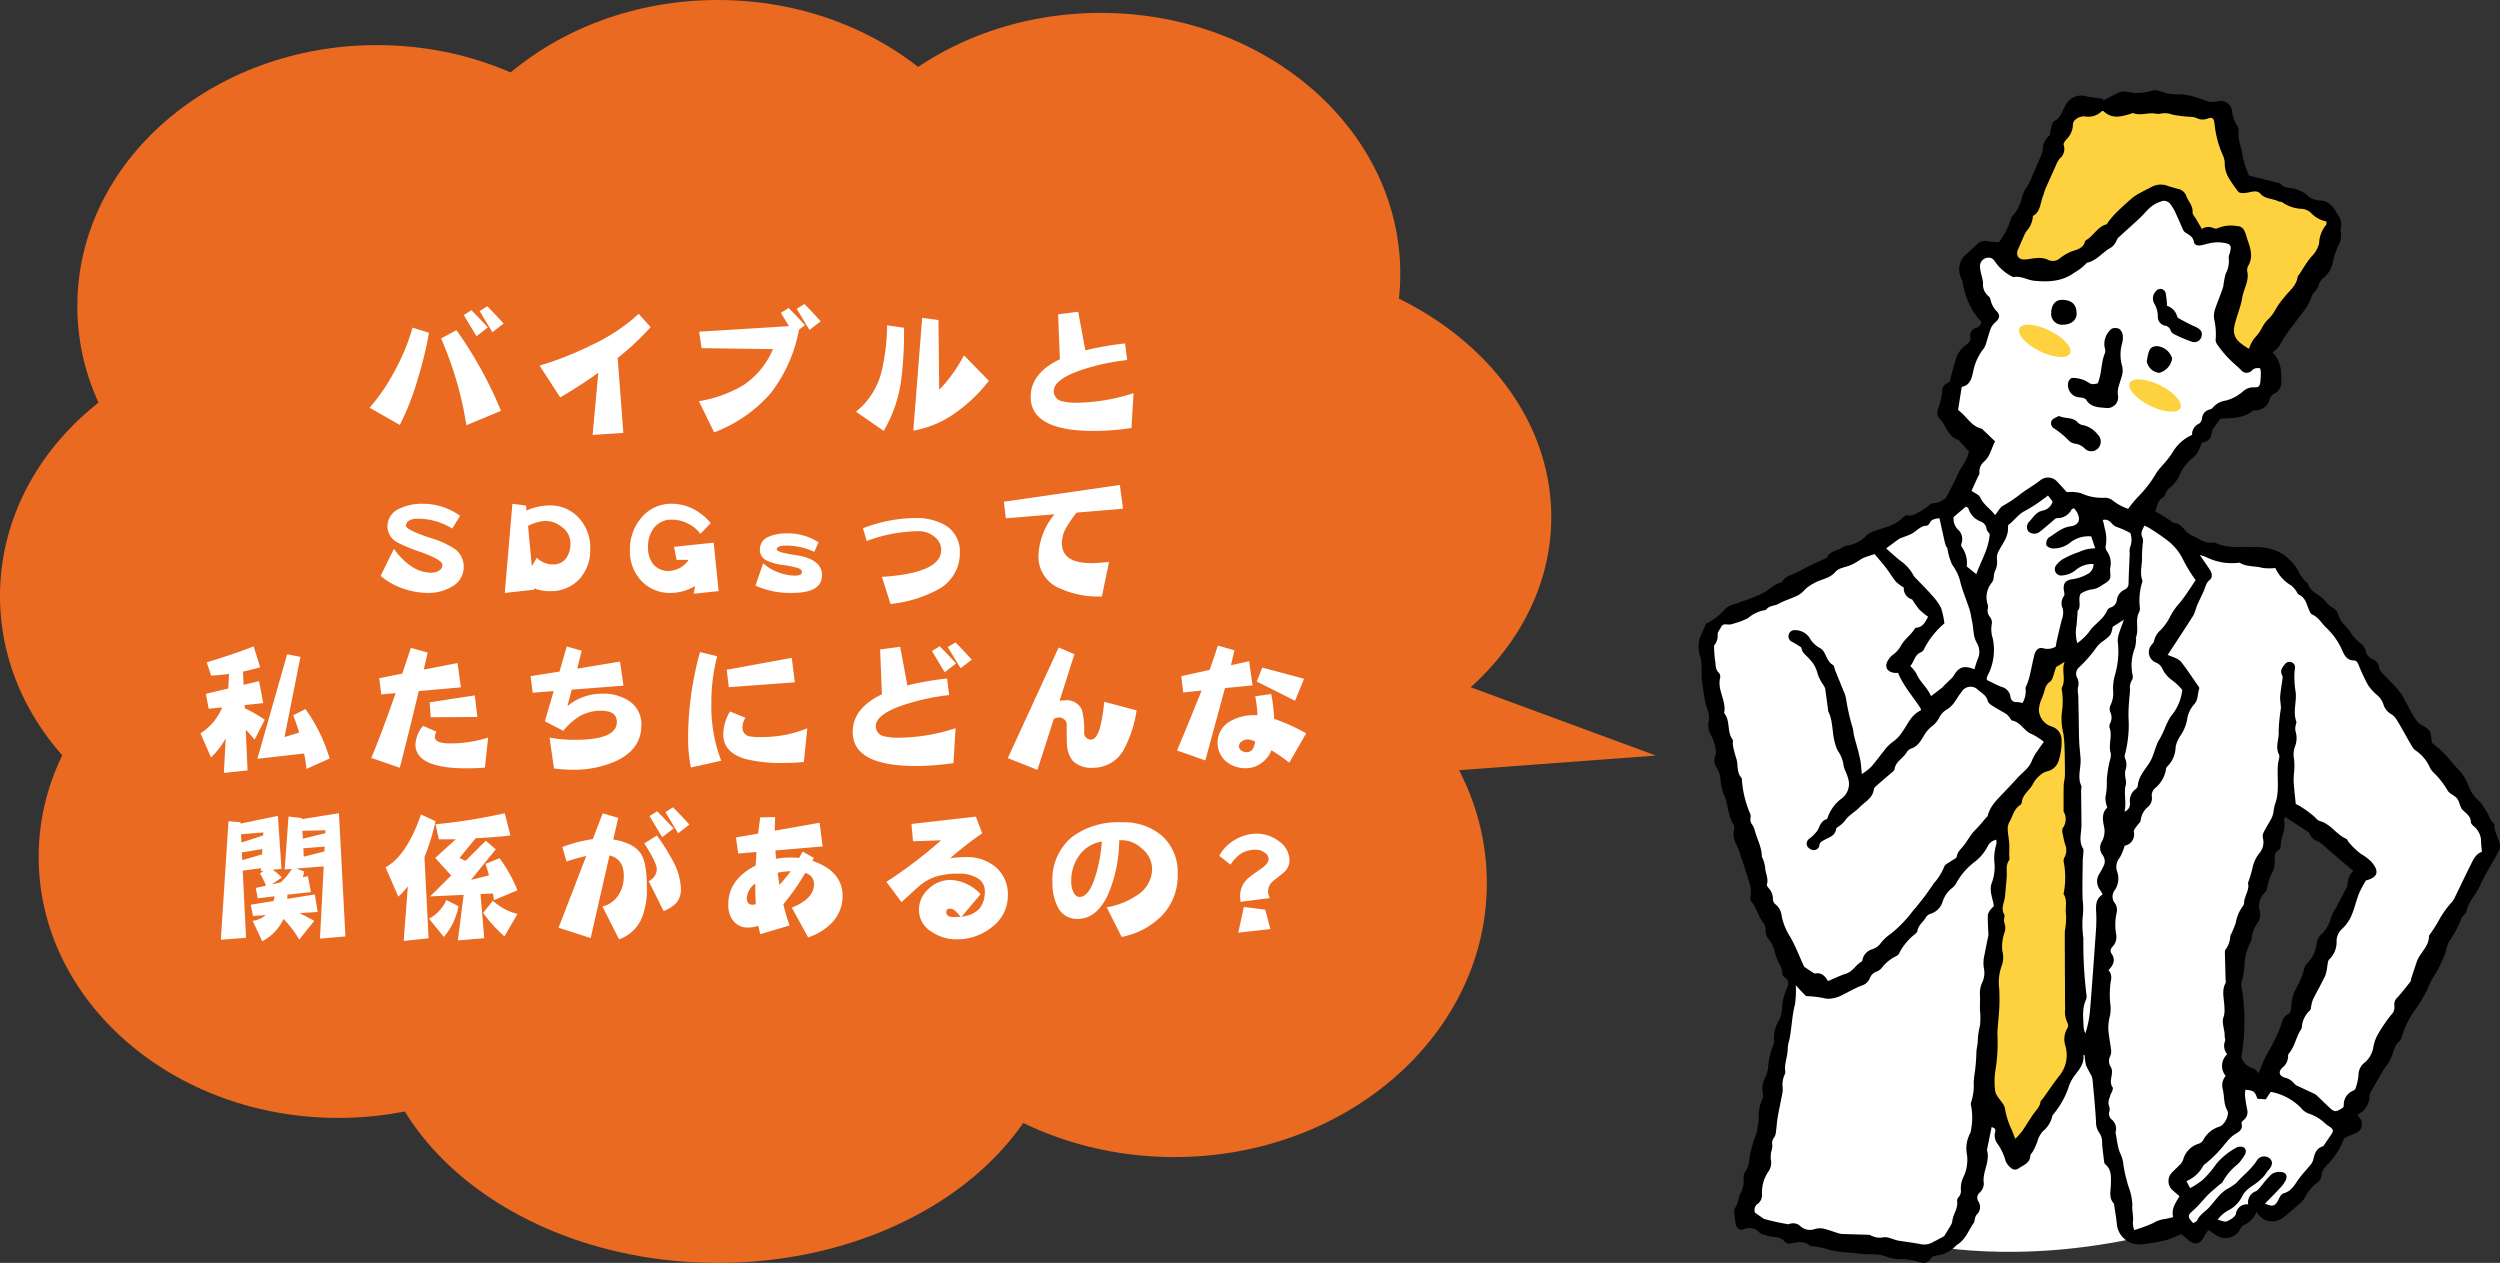<svg xmlns="http://www.w3.org/2000/svg" width="388" height="196" viewBox="0 0 388 196">
  <rect x="0" y="0" width="388" height="196" fill="#333333" stroke="none"/>
  <g id="top_ourwish_img_01" transform="translate(-62 -3620.918)">
    <g id="b" transform="translate(325.603 3634.918)">
      <g id="c">
        <g id="グループ_89" data-name="グループ 89">
          <g id="グループ_88" data-name="グループ 88">
            <path id="パス_381" data-name="パス 381" d="M41.091,205.376s14.473,3.426,34.689-1.242L73.829,158.09,38.64,167.044Z" transform="translate(-6.448 -26.301)" fill="#fff"/>
            <path id="パス_382" data-name="パス 382" d="M124.414,117.083c-.192-1.084-.95-2.018-.859-3.185-.734-.542-.842-1.484-1.367-2.159a8.059,8.059,0,0,0-.934-1.351,5.5,5.5,0,0,1-1.692-2.376,7.117,7.117,0,0,0-1.451-2.418,24.12,24.12,0,0,1-1.776-2.026,19.631,19.631,0,0,0-2.493-2.293c-.175-1.942-.2-1.967-1.859-2.918a2.015,2.015,0,0,1-.55-.575,8.9,8.9,0,0,1-.659-.992c-.367-.659-.692-1.334-1.067-1.992a9.857,9.857,0,0,0-1.059-1.7c-.859-.984-1.809-1.884-2.7-2.835a1.256,1.256,0,0,1-.283-.634A1.6,1.6,0,0,0,104.6,88.3a1.8,1.8,0,0,1-1.059-1.351,1.932,1.932,0,0,0-.684-1.059,6.252,6.252,0,0,1-1.759-1.926c-.3-.459-.742-.825-1.075-1.267a3.575,3.575,0,0,1-.642-1.075,1.885,1.885,0,0,0-1.05-1.359,2.619,2.619,0,0,1-.675-.584c-.275-.275-.517-.592-.817-.859-.784-.692-1.9-1.05-2.218-2.218-.042-.158-.3-.25-.434-.4a4.933,4.933,0,0,1-.775-1.009,7.569,7.569,0,0,0-3.618-3.677,9.9,9.9,0,0,0-3.843-.617c-1.926-.075-3.877.258-5.7-.642a.567.567,0,0,0-.35-.05c-1.259.233-2.168-.6-3.2-1.042a3.377,3.377,0,0,1-1.05-.767c-.534-.534-.959-1.2-1.842-1.209-.125,0-.25-.175-.375-.258-.425-.283-.842-.567-1.276-.834-.4-.25-.809-.475-1.251-.734.333-.817.358-1.692,1.234-2.159.208-.108.292-.459.434-.692s.233-.542.442-.667a5.443,5.443,0,0,0,1.826-2.451,6.807,6.807,0,0,1,1.942-2.368,3.231,3.231,0,0,0,.809-.992,11.562,11.562,0,0,0,.55-1.342,1.524,1.524,0,0,0,1.517-1.434,1.9,1.9,0,0,1,.217-.667c.333-.509.709-.992,1.15-1.592-.075.017,0-.017.075-.017,1.726-.092,3.485-.017,4.944-1.226.1-.083.308-.058.467-.058a2.281,2.281,0,0,0,2.143-1.642,1.509,1.509,0,0,1,.759-.984,1.829,1.829,0,0,0,1.059-1.742c.058-1.684-.058-3.326-1.342-4.594.409-.425.934-.75,1.142-1.226a20.387,20.387,0,0,1,2.109-3.11c1-1.467,2.309-2.718,2.835-4.494.075-.25.325-.442.492-.675a2.421,2.421,0,0,0,.5-.8,2.625,2.625,0,0,1,1-1.442,4.279,4.279,0,0,0,1.292-2.376,10.2,10.2,0,0,1,.992-2.784,4.141,4.141,0,0,0,.258-1.6c.017-.233-.158-.509-.083-.692a2.321,2.321,0,0,0-.4-2.151c-.625-1.109-1.234-2.2-2.8-2.259a3.179,3.179,0,0,1-2.109-.942,4.776,4.776,0,0,0-2.276-.95c-.584-.117-1.15-.092-1.609-.584a1.609,1.609,0,0,0-.759-.325c-1.451-.375-2.91-.734-4.252-1.067a14.742,14.742,0,0,1-.992-3.068c-.125-1.309-.809-2.526-.609-3.877a1.184,1.184,0,0,0-.217-.792,4.82,4.82,0,0,1-.8-2.218A1.8,1.8,0,0,0,80.487,1.76a3.212,3.212,0,0,1-1.292,0c-.692-.167-1.351-.5-2.043-.675A8.943,8.943,0,0,0,74.7.635,7.345,7.345,0,0,1,71.667.16,1.984,1.984,0,0,0,70.408.076a7,7,0,0,1-3.885.167,2.328,2.328,0,0,0-1.376.183c-.792.342-1.534.8-2.293,1.2l-.033-.258c-.534-.083-1.059-.175-1.592-.258a6.443,6.443,0,0,1-.817-.092,2.732,2.732,0,0,0-3.485,1.476c-.5.817-.709,1.842-1.717,2.334-.283.142-.35.75-.484,1.159-.117.375-.067.925-.308,1.125a2.829,2.829,0,0,0-.959,2.218,3.331,3.331,0,0,1-.342,1.017q-.863,2.013-1.742,4.027a6.489,6.489,0,0,1-.35.617,5.309,5.309,0,0,0-.759,1.459A6.1,6.1,0,0,1,48.8,19.484a1.775,1.775,0,0,0-.367.742,10.989,10.989,0,0,1-1.809,3.4c-.592-.058-1.184-.1-1.767-.183a1.669,1.669,0,0,0-1.542.434c-.509.5-1.042.967-1.567,1.451a3.12,3.12,0,0,0-.959,3.843,3.878,3.878,0,0,1,.275.792,11.21,11.21,0,0,0,2.86,5.994,1.066,1.066,0,0,1-.842.95,1.184,1.184,0,0,0-.867,1.4c.125.659-.233.892-.659,1.242a4.431,4.431,0,0,0-1.376,1.609,41.671,41.671,0,0,0-1.159,4.11c-.383.192-1.15.525-1.159,1.334A10.467,10.467,0,0,1,37.2,49.48a1.449,1.449,0,0,0,.225,1.476c1.042,1.059,1.292,2.826,2.951,3.335.067.017.1.117.15.175.475.517.95,1.034,1.492,1.617a7.474,7.474,0,0,1-1.142,2.434,7.426,7.426,0,0,0-.9,1.8c-.459.909-.942,1.8-1.551,2.976a3.555,3.555,0,0,1-2.068.834c-.283-.008-.575.367-.867.567a7.671,7.671,0,0,1-1.05.7c-.625.292-1.192.775-1.992.592-.208-.05-.542.175-.725.367-1.125,1.184-2.693,1.467-4.127,1.984a3.984,3.984,0,0,0-1.551.825A5.165,5.165,0,0,1,23.03,70.7a1.459,1.459,0,0,0-.659.258c-.775.575-1.976.525-2.4,1.617-.017.05-.142.058-.217.092-1.376.659-2.8,1.226-4.1,2.009-.9.542-2.118.617-2.684,1.692-1.217.25-2.017,1.234-3.06,1.759-1.267.642-2.659,1.025-3.993,1.542a4.812,4.812,0,0,0-1.626.709A9.056,9.056,0,0,1,1.213,82.8c-.333.75-.684,1.5-.992,2.268a5.3,5.3,0,0,0,.167,3.16c.25,1.2.017,2.376.192,3.543.158,1.042.267,2.1.484,3.135.208.992.767,1.892.567,3a2.862,2.862,0,0,0,.225,1.976,7.235,7.235,0,0,1,.8,2.2,2.031,2.031,0,0,1-.033,1.259,1.918,1.918,0,0,0,.233,1.809,4.728,4.728,0,0,1,.55,1.417,10.328,10.328,0,0,0,.467,2.551c.825,1.576.634,3.46,1.642,4.952a1.322,1.322,0,0,1,.017.809,3.092,3.092,0,0,0,.317,2.084,14.437,14.437,0,0,1,.817,2.118c.492,1.476.975,2.951,1.409,4.443a4.984,4.984,0,0,1,.067,1.276c.008.35-.15.834.025,1.034.834.967,1.092,2.243,1.809,3.26a1.855,1.855,0,0,1,.467,1.4,1.923,1.923,0,0,0,.417,1.192,5.321,5.321,0,0,1,1.067,2.243c.192,1.142,1.117,2.026,1.125,3.243,0,.192.233.425.417.559.6.434.567.9.333,1.567a8.042,8.042,0,0,0-.8,3.076,4.4,4.4,0,0,1-.567,2.159,4.972,4.972,0,0,0-.667,3.026.817.817,0,0,1-.067.45,12.027,12.027,0,0,0-.884,3.81,7.48,7.48,0,0,1-.383,1.342,3.662,3.662,0,0,0-.425,2.534,1.436,1.436,0,0,1-.125,1.034,5.775,5.775,0,0,0-.492,2.793,17.293,17.293,0,0,1-.358,2.343c-.075.375-.3.725-.4,1.092a18.684,18.684,0,0,0-.684,2.751,4.049,4.049,0,0,1-.767,2.3,1.547,1.547,0,0,0-.15.809,4.263,4.263,0,0,1-.6,2.618c-.108.133-.067.383-.125.575-.117.358-.242.717-.383,1.067-.117.292-.375.584-.358.859a11.894,11.894,0,0,0,.3,2.243.872.872,0,0,0,1.251.575,2.093,2.093,0,0,1,2.443.617c.233.25.709.25,1.067.392.925.358,2.084.008,2.818.984a1.059,1.059,0,0,0,.875.258c1.067-.208,2.118-.509,3.035.383a13.917,13.917,0,0,1,3.243.659,21.6,21.6,0,0,0,3.376.409,26.793,26.793,0,0,0,2.7.217,6.71,6.71,0,0,1,2.693.417,5.208,5.208,0,0,0,2.218.333,8.236,8.236,0,0,1,2.559.425c.917.258,1.309.258,1.9-.467a1.242,1.242,0,0,1,.867-.509,4.79,4.79,0,0,0,3.043-1.5,1.937,1.937,0,0,1,.383-.292c1.2-.825,1.651-2.209,2.443-3.335.108-.15.083-.383.142-.575a1.658,1.658,0,0,1,.267-.642,1.59,1.59,0,0,0,.258-2.084,1.047,1.047,0,0,1,.258-1.376,2,2,0,0,0,.609-1.351c-.292-1.809,1.042-3.435.475-5.244-.008-.033.025-.075.033-.117.225-1.117.459-2.243.7-3.426.325.092.7.242.542.759a2.138,2.138,0,0,0,.367,1.826A8.25,8.25,0,0,1,47.69,166.2a2.586,2.586,0,0,0,.784,1.025.917.917,0,0,0,1.217.133c.742-.534,1.809-.809,1.842-2.018,0-.2.267-.383.367-.592a9.213,9.213,0,0,0,.692-1.484,4.138,4.138,0,0,1,.867-1.676,4.107,4.107,0,0,0,1.459-2.276c.033-.242.3-.459.45-.692a13.51,13.51,0,0,0,2.017-3.618,6.15,6.15,0,0,1,.909-1.917c.734-1.009,1.626-1.9,1.476-3.293l.183-.067a8.322,8.322,0,0,0,.217,1.6A16.043,16.043,0,0,0,61,152.923a2.452,2.452,0,0,1,.2.809c.192,2.143.417,4.277.525,6.419a2.791,2.791,0,0,0,.509,1.676,2.442,2.442,0,0,1,.434,1.559c.058.975.2,1.951.317,2.926a.669.669,0,0,0,.208.425c1,.842.85,2.059.834,3.11-.008,1.034-.367,2.051.459,2.935.05.05.042.15.05.233.142.984.325,1.967.417,2.96a3.483,3.483,0,0,0,3.868,3.143c.392-.058.8-.067,1.192-.142a26.014,26.014,0,0,0,2.668-.525,21.439,21.439,0,0,0,2.243-.909,10.885,10.885,0,0,1,.942.742c1.117,1.075,2.043.909,2.684-.467a6.816,6.816,0,0,1,.634-.909c.617.408,1.092.767,1.617,1.042a2.648,2.648,0,0,0,3.068-.792c.242-.358.45-.909.792-1.017a3.626,3.626,0,0,0,1.967-2.059c.15.208.233.325.325.442a2.721,2.721,0,0,0,3.81.467c.809-.642,1.6-1.317,2.368-2.009a4.3,4.3,0,0,0,1.092-1.251,6.3,6.3,0,0,1,1.826-2.168,1.721,1.721,0,0,0,.675-1.05c-.008-.934.642-1.4,1.134-2a10.639,10.639,0,0,0,2.343-3.827c.275-.133.559-.275.85-.409s.584-.25.875-.383a1.451,1.451,0,0,0,.742-2.326c-.1-.167-.225-.308-.4-.55a3.215,3.215,0,0,0,1.909-2.976,1.466,1.466,0,0,1,.233-.642c.625-1.109,1.259-2.218,1.9-3.31.2-.342.475-.634.684-.967a7.648,7.648,0,0,0,.567-1.025c.375-.85.425-1.867,1.276-2.493a1.349,1.349,0,0,0,.325-.634,14.4,14.4,0,0,1,2.343-4.6,20.035,20.035,0,0,0,2.118-3.918c.434-.8.959-1.551,1.367-2.359a22.173,22.173,0,0,0,.984-2.284,8.05,8.05,0,0,1,.542-1.676,15.044,15.044,0,0,0,1.909-3.576c.15-.425.725-.734.809-1.15.292-1.492,1.426-2.509,2.026-3.835.867-1.909,2.017-3.693,3.018-5.544a1.472,1.472,0,0,0,.125-.925Zm-23.651,6.311a.554.554,0,0,1-.075.225c-.559,1.075-1.125,2.159-1.692,3.235a5.859,5.859,0,0,0-.8,1.576,5.462,5.462,0,0,1-1.642,2.743,2.364,2.364,0,0,0-.592,1.251,5.051,5.051,0,0,1-1.509,3.143,1.382,1.382,0,0,0-.392.725,13.5,13.5,0,0,1-1.542,3.576,7.754,7.754,0,0,0-.509,2.543c-.05.475-.1.825-.575,1.059-.817.409-.834,1.317-1.142,2.034a25.058,25.058,0,0,1-1.934,3.91,19.166,19.166,0,0,0-1.367,3.135c-.333-.283-.575-.65-.884-.717a2.657,2.657,0,0,1-1.834-1.759,32.251,32.251,0,0,0-.033-11.321,16.3,16.3,0,0,0,.517-2.718,8.4,8.4,0,0,1,.875-3.668,1.9,1.9,0,0,0,.267-.792,4.269,4.269,0,0,1,.892-2.309,2.433,2.433,0,0,0,.35-1.826,2.774,2.774,0,0,1,.717-2.826,1.287,1.287,0,0,0,.425-.834,8.887,8.887,0,0,1,.95-2.684,4.358,4.358,0,0,0,.242-1.726c-.05-.575-.025-1.009.492-1.351.183-.125.417-.375.409-.559-.058-1.351.817-2.576.559-3.952a2.393,2.393,0,0,1,.108-.725c1.226.792,2.393,1.542,3.76,2.434a2.055,2.055,0,0,0,1.351,1.367,5.231,5.231,0,0,1,1.217.95c1.409,1.192,2.809,2.4,4.285,3.652a2.859,2.859,0,0,0-.892,2.226Z" transform="translate(-0.025 -0.008)"/>
            <path id="パス_383" data-name="パス 383" d="M76.378,150.93c.767-.792,1.092-1.584.45-2.526-.308-.45-.1-.842.225-1.175a2.137,2.137,0,0,0,.5-1.767,8.357,8.357,0,0,1,.075-3.46,1.862,1.862,0,0,0-.292-1.442,1.614,1.614,0,0,1-.025-1.992,3.22,3.22,0,0,0,.358-2.968,2.2,2.2,0,0,1,.425-2.093,8.392,8.392,0,0,0,.767-1.859,1.776,1.776,0,0,0,1.417-2.184c-.033-.275.292-.609.484-.892.192-.3.584-.575.584-.867a3.171,3.171,0,0,1,1.184-2.126,1.771,1.771,0,0,0,.55-1.517,1.5,1.5,0,0,1,.534-1.376,4.717,4.717,0,0,0,1.667-2.96.65.65,0,0,1,.225-.4,4.339,4.339,0,0,0,1.259-2.985,4.651,4.651,0,0,1,.659-1.634,6.471,6.471,0,0,0,1.175-2.951,4.552,4.552,0,0,1,1.134-2.143c.567-.717.417-1.592.709-2.359.05-.125-.142-.35-.25-.509-.859-1.242-1.692-2.5-2.618-3.693a3.454,3.454,0,0,0-1.217-.684,8.538,8.538,0,0,0-.825-.317c1.409-2.159,2.743-4.168,4.027-6.2a9.817,9.817,0,0,0,.475-1.342c.358-.834.775-1.651,1.142-2.484.242-.559.3-1.159.875-1.609.525-.408.358-1.1,0-1.642-.459-.7-.942-1.384-1.534-2.251.409.133.684.208.934.308a8.935,8.935,0,0,0,4.952.925c.117-.017.267-.058.35,0,1.059.65,2.309.45,3.443.767a7.952,7.952,0,0,0,2.051.033,6.017,6.017,0,0,0,2.443,2.693,4.933,4.933,0,0,1,.725.775c.175.217.275.567.492.667.992.459,1.175,1.417,1.534,2.284.117.292.267.684.5.784.984.409,1.451,1.334,2.151,2.009a10.809,10.809,0,0,1,2.534,3.56c.333.784.742,1.542,1.767,1.567.5.017.634.375.8.759a28.946,28.946,0,0,0,1.4,3A7.489,7.489,0,0,0,118,108.246a3.142,3.142,0,0,1,1.009,1.442,2.593,2.593,0,0,0,1.234,1.551,2.6,2.6,0,0,1,.817.834c.559.9,1.067,1.834,1.592,2.759.242.417.467.834.717,1.242a2.368,2.368,0,0,0,.575.75,6.082,6.082,0,0,1,2.318,2.776,3.3,3.3,0,0,0,.675.825,13.381,13.381,0,0,1,2.034,2.634c.292.542,1.1.775,1.492,1.284s.425,1.351.867,1.776c.584.559,1.242.959,1.267,1.892,0,.225.283.475.484.65a3.1,3.1,0,0,1,1.1,2.418c0,.475.075.95.125,1.517-1.009.35-1.376,1.3-1.817,2.176-.8,1.592-1.559,3.21-2.343,4.81a3.582,3.582,0,0,1-.417.717,15.035,15.035,0,0,0-2.126,2.968,23.6,23.6,0,0,1-1.467,2.284c-.025.033-.058.067-.05.108.033,1.659-1.434,2.609-1.9,4.027-.275.825-.559,1.651-.825,2.484-.058.183-.042.425-.15.567-.642.825-1.284,1.651-1.984,2.434a1.455,1.455,0,0,0-.517,1.276,1.639,1.639,0,0,1-.509,1.476,24.755,24.755,0,0,0-2.076,3.068,6.381,6.381,0,0,0-.709,2.134A3.926,3.926,0,0,1,116,165.394a2.432,2.432,0,0,0-.85,1.884,8.642,8.642,0,0,1-.467,2.059.6.6,0,0,1-.333.317,2.342,2.342,0,0,0-1.484,2.259c-.017.117-.042.233-.067.35-1.259.809-1.351.8-2.384-.183-.542-.517-1.075-1.042-1.626-1.559a1.979,1.979,0,0,0-.475-.358c-.85-.409-1.709-.792-2.559-1.2a1.478,1.478,0,0,1-.584-.409,2.626,2.626,0,0,0-1.484-.917c-.859-.275-1.009-.892-.358-1.534a2.3,2.3,0,0,0,.9-1.859.487.487,0,0,1,.108-.333c.917-1.075,1.109-2.518,1.851-3.677a.844.844,0,0,0,.158-.325,3.933,3.933,0,0,1,1.267-2.7c.15-.117.142-.442.2-.667a5.4,5.4,0,0,1,.275-1.034c.617-1.226,1.3-2.426,1.892-3.66a6.081,6.081,0,0,0,.308-1.359c.092-.408.075-.984.333-1.2a3.731,3.731,0,0,0,1.125-2.926,2.628,2.628,0,0,1,.9-1.842,6.455,6.455,0,0,0,1.367-1.917c.5-1.15.775-2.4,1.234-3.576a17.469,17.469,0,0,1,1.059-1.984c1.851-.459,2.126-1.417.859-2.876a6.641,6.641,0,0,0-1.592-1.209,11.594,11.594,0,0,1-1.959-1.884c-.133-.142-.183-.417-.342-.484-1.551-.65-2.418-2.3-4.085-2.759-.417-.117-.609-.417-.892-.692a16.717,16.717,0,0,0-2.093-1.542,7.31,7.31,0,0,0-.784-.417c-.117-1.125-.233-2.184-.317-3.243-.033-.425,0-.859.008-1.284a10.2,10.2,0,0,0,.05-2.359,3.849,3.849,0,0,1,.142-2.068,3.529,3.529,0,0,0,.075-2.343,2.241,2.241,0,0,1,0-.817c.025-.233.192-.509.125-.692-.592-1.6.158-3.226-.142-4.827a10.721,10.721,0,0,1-.142-1.551,8.224,8.224,0,0,1,.042-1.634c.083-.492.067-.875-.4-1.134a.859.859,0,0,0-1.159.3c-.4.467-.75.95-.425,1.617a.793.793,0,0,1,.1.45c-.125.967-.308,1.934-.383,2.91-.042.625.15,1.276.108,1.9a25.721,25.721,0,0,0-.342,3.551c.083,1.167-.559,2.318.042,3.51.192.375-.092.984-.142,1.484-.208,2.1.308,4.252-.484,6.319a10.587,10.587,0,0,0-.242,1.284,3.273,3.273,0,0,1-.308.884c-.392.734-.842,1.426-1.209,2.168a1.384,1.384,0,0,0-.083.934,2.6,2.6,0,0,1-.634,2.351,5.559,5.559,0,0,0-1.034,2.376,20.008,20.008,0,0,1-.625,2.051c-.008.042-.05.083-.042.108.275,1.109-.55,1.992-.6,3.035a.96.96,0,0,1-.175.55,5.928,5.928,0,0,0-1.117,2.609,13.676,13.676,0,0,1-.717,1.742,1.1,1.1,0,0,0-.142.325,3.574,3.574,0,0,1-.725,2.068.767.767,0,0,0-.108.459c.033,1.384.075,2.768.108,4.152,0,.2.083.442,0,.592-.7,1.309-.15,2.659-.175,3.985a3.313,3.313,0,0,1-.092,1.159c-.425,1.05.158,2.034.125,3.06-.008.275.142.575.058.809a1.991,1.991,0,0,0,.342,2.042,2.432,2.432,0,0,0-.242,3.36,2.287,2.287,0,0,0-.434,2.134c.25,1.075.092,2.218.692,3.243.367.617-.409,2.218-1.175,2.484a4.221,4.221,0,0,0-2.593,2.151,1.278,1.278,0,0,1-.634.5,3.575,3.575,0,0,0-2.468,2.526,2.2,2.2,0,0,1-.609.859c-.375.409-.809.75-1.167,1.167a1.881,1.881,0,0,0,.225,2.743c.317.292.65.567.992.867-.584,1.025-1.3,1.934-.984,3.235a9.361,9.361,0,0,1-1.4.325,4.182,4.182,0,0,0-1.651.592,25.211,25.211,0,0,1-2.976,1.109,3.559,3.559,0,0,1-.225-1.217c.158-.909-.175-1.767-.075-2.7a9.142,9.142,0,0,0-.617-2.885,24.457,24.457,0,0,1-.759-3.226,5.253,5.253,0,0,0-.525-1.926A5.607,5.607,0,0,1,77.77,178c-.1-.45-.158-.917-.233-1.376a1.385,1.385,0,0,1-.075-.567,1.837,1.837,0,0,0-.642-1.934,1.142,1.142,0,0,1-.342-1.192,1.3,1.3,0,0,0-.017-.817c-.283-.634.025-1.176.175-1.734.058-.225.225-.425.292-.65.058-.183.158-.459.067-.575-.734-1.009.308-2.184-.3-3.176a1.681,1.681,0,0,1-.067-1.7,1.775,1.775,0,0,0,.125-.934c-.125-1.059-.35-2.109-.425-3.168a7.085,7.085,0,0,1,.217-2,5.456,5.456,0,0,0,.083-1.984,14.011,14.011,0,0,1,.083-3.543,1.835,1.835,0,0,0-.392-1.734Z" transform="translate(-12.715 -14.397)" fill="#fff"/>
            <path id="パス_384" data-name="パス 384" d="M27.84,86.36c.575.692,1.2,1.4,1.776,2.143.534.692.967,1.459,1.526,2.134a6.4,6.4,0,0,0,1.234.925A1.768,1.768,0,0,0,33.6,93.388c.033.017.083.025.108.058a14.407,14.407,0,0,0,1.075,1.534,11.75,11.75,0,0,0,1.359,1.109c-.45.867-.825,1.626-1.817,1.7a.272.272,0,0,0-.208.108c-.592.967-1.567,1.634-2.126,2.576a4.273,4.273,0,0,1-1.184,1.426,3.1,3.1,0,0,0-.884.95c-.6.992-.167,1.8,1,1.951a4.158,4.158,0,0,0,.559,0c.875,2.134,2.409,3.76,3.568,5.627-.025.075-.025.192-.067.217-1.467.659-1.976,2.134-2.835,3.3a5.509,5.509,0,0,1-1.551,1.617,6.045,6.045,0,0,0-1.317,1.367c-.675.817-1.292,1.692-1.992,2.484a10.428,10.428,0,0,1-1.426,1.1c-.083-.792-.108-1.367-.2-1.934s-.242-1.15-.383-1.717c-.183-.725-.409-1.442-.592-2.168-.125-.5-.142-1.025-.292-1.517a30.667,30.667,0,0,1-.984-4.393,5.317,5.317,0,0,0-.375-1.134c-.442-1.1-.892-2.193-1.334-3.293-.1-.258-.108-.65-.292-.759-.792-.45-1-1.276-1.392-1.984a1.69,1.69,0,0,0-.659-.667,4.036,4.036,0,0,1-1.634-1.626,2.7,2.7,0,0,0-2.226-1.15.927.927,0,0,0-.992.717.91.91,0,0,0,.525,1.092c.317.167.625.358.925.55.2.125.517.267.542.434.117.8.792,1.15,1.234,1.692a4.771,4.771,0,0,1,1.259,2.259,6.325,6.325,0,0,0,.85,1.692,2.242,2.242,0,0,1,.325.625c.158,1.017.283,2.051.425,3.076a1.768,1.768,0,0,0,.067.475c.8,1.634.542,3.493,1.109,5.169a4.336,4.336,0,0,0,.4.992,4.985,4.985,0,0,1,.875,2.326,4.209,4.209,0,0,0,.325.884,8.87,8.87,0,0,1,.392,1.117,2.823,2.823,0,0,1-1.117,3.093,6.306,6.306,0,0,0-2.068,2.826c-.033.108-.075.292-.142.308-.909.25-1.067,1.05-1.442,1.751a6.164,6.164,0,0,1-1.317,1.317.916.916,0,0,0-.25,1.192,1.374,1.374,0,0,0,.842.542.884.884,0,0,0,1.017-.8c.075-.417.35-.534.675-.725.759-.442,1.784-.634,1.917-1.776.017-.142.267-.258.417-.383a4.468,4.468,0,0,0,.884-.784c.6-.942,1.617-1.409,2.343-2.176.809-.85,2.051-1.4,2.2-2.784.025-.2.242-.4.409-.55.767-.684,1.559-1.342,2.334-2.017.175-.158.442-.333.467-.525.158-1.2,1.284-1.676,1.842-2.568a1.483,1.483,0,0,1,.692-.65c1.2-.375,1.651-1.4,2.234-2.351a4.892,4.892,0,0,1,.95-1.042,3.956,3.956,0,0,0,1.276-1.526,3.056,3.056,0,0,1,1.251-1.226c1.025-.659,1.434-1.784,2.168-2.659a1.609,1.609,0,0,1,2.534-.333c.559.509,1.334.85,1.526,1.742.058.292.442.559.734.75.7.45,1.434.834,2.143,1.267a2.107,2.107,0,0,1,.409.408c.183.208.333.575.542.617,1.326.258,1.817,1.659,3.026,2.1a9.734,9.734,0,0,1,1.851,1.192c-.3.425-.642.884-.95,1.359a7.343,7.343,0,0,0-.884,1.517c-.409,1.192-1.434,1.817-2.209,2.676-.659.734-1.342,1.442-2.017,2.159-1.042,1.117-2.251,2.159-2.643,3.76-.033.133-.2.233-.3.35-.325.383-.642.784-.975,1.159-.367.417-.784.784-1.125,1.217-.459.6-.834,1.259-1.292,1.851-.434.567-1.009,1-1.125,1.8-.033.242-.525.409-.8.617-.4.3-1.05.55-1.142.934a9.006,9.006,0,0,1-1.642,2.6,38.466,38.466,0,0,1-3.168,4.177,19.465,19.465,0,0,1-3.435,3.585,6.8,6.8,0,0,0-1.759,1.692,2.686,2.686,0,0,1-1.192.75,2.162,2.162,0,0,0-1.484,1.584c-.025.117-.05.283-.133.325-.917.484-1.359,1.551-2.434,1.876-.942.292-1.826.75-2.793,1.15-.459-.817-1.017-1.351-1.959-1.184-.125.025-.292-.083-.417-.167-.459-.292-.9-.6-1.326-.884-.7-1.526-1.3-3.135-2.143-4.6a9.553,9.553,0,0,1-1.342-3.276,2.568,2.568,0,0,0-1.009-1.842,1.156,1.156,0,0,1-.35-.809,2.452,2.452,0,0,0-.625-1.634c-.15-.167-.358-.45-.308-.609.283-.909-.225-1.726-.267-2.584a5.666,5.666,0,0,0-.308-1.259c-.058-.192-.208-.367-.208-.55-.025-1.417-.75-2.643-1.092-3.977a3.214,3.214,0,0,0-.375-.867,1.3,1.3,0,0,1-.283-1.109,1.209,1.209,0,0,0-.092-.7,15.957,15.957,0,0,1-1.251-5.185.516.516,0,0,0-.092-.342c-.775-.85-.45-1.984-.775-2.951-.167-.517-.3-1.05-.434-1.576a4.783,4.783,0,0,1-.108-.692c-.025-.233.075-.55-.042-.7-.9-1.2-.325-2.86-1.259-4.035A.149.149,0,0,1,4.5,111c.367-1.892-1.134-3.568-.617-5.486a.942.942,0,0,0-.242-.767c-.575-.534-.425-1.267-.559-1.9a16.233,16.233,0,0,1-.15-2.293,2.3,2.3,0,0,0,.55-1.726c-.017-.375.358-.759.542-1.15.258-.525.692-.409,1.142-.375a2.117,2.117,0,0,0,.809-.158,10.789,10.789,0,0,0,2.209-.834,5.505,5.505,0,0,1,2.793-1.276c.467-.709,1.342-.6,1.992-.967.925-.517,1.976-.809,2.935-1.276a3.465,3.465,0,0,0,1.084-.884,5.158,5.158,0,0,1,1.392-.984c1.084-.692,2.468-.7,3.4-1.817.509-.617,1.634-.709,2.459-1.075a11.52,11.52,0,0,0,1.209-.684,4.857,4.857,0,0,1,.692-.409c.517-.2,1.059-.358,1.717-.584Z" transform="translate(-0.508 -14.371)" fill="#fff"/>
            <path id="パス_385" data-name="パス 385" d="M10.528,197.364a1.132,1.132,0,0,1,.459-1.342,1.664,1.664,0,0,0,.634-1.476,5.717,5.717,0,0,1,1.059-3.6,2.392,2.392,0,0,0,.3-1.842,4.353,4.353,0,0,1,.075-1.134,3.639,3.639,0,0,0,.175-1.042,1.332,1.332,0,0,1,.3-1.2,2.064,2.064,0,0,0,.258-.892c.108-.742.142-1.492.267-2.226.225-1.292.509-2.576.759-3.868a5,5,0,0,0,.017-.709,3.818,3.818,0,0,1,.325-2.084.573.573,0,0,0,.092-.342c-.233-1.284.4-2.476.367-3.743a6.493,6.493,0,0,1,.258-1.284c.367-1.817.392-3.693.867-5.5a14.728,14.728,0,0,0,.125-2.96c.467.517.742.834,1.034,1.125.225.217.5.592.717.575a15.136,15.136,0,0,1,2.951.383,3.693,3.693,0,0,0,1.05-.05,4.336,4.336,0,0,0,1.117-.342c1.109-.525,2.168-1.159,3.293-1.617a1.956,1.956,0,0,0,1.309-1.109,1.719,1.719,0,0,1,1.042-1.067,2.129,2.129,0,0,0,.784-.525,6.235,6.235,0,0,1,2.343-1.917.863.863,0,0,0,.409-.417,8.713,8.713,0,0,1,2.376-2.9c.175-.158.417-.342.45-.542.125-.95.967-1.442,1.376-2.209a1.4,1.4,0,0,1,.75-.509,2.745,2.745,0,0,0,1.734-1.676,4.469,4.469,0,0,1,1.676-2.409,2.148,2.148,0,0,0,.5-.659,10.7,10.7,0,0,1,2.935-3.343,7.008,7.008,0,0,0,1.884-2.251,1.906,1.906,0,0,1,1.392-1.117,2.162,2.162,0,0,1-.017.775,7.445,7.445,0,0,0-.25,3.06,7.081,7.081,0,0,1-.375,2.693c-.517,1.242,0,2.318.208,3.451.017.075.025.158.058.317a4.753,4.753,0,0,0-.517.55,1.826,1.826,0,0,0-.425.825c-.025.9.042,1.809.075,2.709a2.118,2.118,0,0,1,.008.459c-.183.975-.409,1.942-.575,2.918a5.231,5.231,0,0,0-.067,2.468,3.538,3.538,0,0,1-.367,2.059,4.036,4.036,0,0,0-.3,1.734c.042.792,0,1.592,0,2.393a11.108,11.108,0,0,1,.008,2.468,9.923,9.923,0,0,0-.342,2.326c0,.642-.233,1.276-.217,1.976a28.433,28.433,0,0,1-.333,3.543c-.033.317-.05.634-.083.95a8.163,8.163,0,0,1-.358,2.935,1.011,1.011,0,0,0-.042.7,9.651,9.651,0,0,1-.008,3.66,1.66,1.66,0,0,1-.183.675,4.965,4.965,0,0,0-.45,3.243A6.067,6.067,0,0,1,42.825,192a4.209,4.209,0,0,0-.342,1.834,1.485,1.485,0,0,1-.283,1.1.922.922,0,0,0-.3.634c.2,1.184-.65,2.109-.75,3.21a1.331,1.331,0,0,1-.2.55c-.333.567-.684,1.125-1.059,1.742-.5.267-1.075.592-1.676.892a2.742,2.742,0,0,1-1.826.375c-1.209-.25-2.434-.375-3.651-.584-.383-.067-.759-.242-1.142-.342a2.586,2.586,0,0,0-1.034-.183,2.89,2.89,0,0,1-1.976-.242,1.119,1.119,0,0,0-.459-.133c-1.292-.042-2.584-.075-3.877-.117a2.494,2.494,0,0,1-.7-.1c-.834-.25-1.642-.575-2.493-.759a2.867,2.867,0,0,0-1.292.108,2.192,2.192,0,0,1-2.126-.417,1.649,1.649,0,0,0-1.884-.342,34.393,34.393,0,0,1-3.843-.842l-1.417-.984Z" transform="translate(-1.762 -23.216)" fill="#fff"/>
            <path id="パス_386" data-name="パス 386" d="M84.7,56.912a6.656,6.656,0,0,0-3.093,2.793,11.42,11.42,0,0,1-.984,1.309c-.475.584-1.017,1.125-1.451,1.742a17.82,17.82,0,0,1-2.718,3.61,16.756,16.756,0,0,0-1.7,2.034,7.918,7.918,0,0,1-2.376-1.276,1.955,1.955,0,0,0-1.3-.442,7.756,7.756,0,0,1-3.693-.725,6.568,6.568,0,0,0-2.159-.15c-.475-.509-1.017-1.134-1.592-1.726a1.9,1.9,0,0,0-2.568-.067c-.909.692-1.9,1.276-2.834,1.942a20.306,20.306,0,0,1-2.843,1.934c-.517.25-.825.925-1.292,1.484-.75-1.017-1.809-1.6-2.309-2.751-.175-.409-.792-.617-1.342-1.017.317-.7.634-1.409.959-2.118.1-.217.308-.459.267-.642a2.047,2.047,0,0,1,.842-1.876c.9-.925,1.05-2.109,1.584-3.035-.617-.592-1.15-1.109-1.692-1.617-.142-.133-.283-.342-.459-.383-1.351-.325-2.043-1.467-2.951-2.334-.2-.192-.417-.358-.642-.55.183-1.159.367-2.293.567-3.576,1.409-.258,1.6-1.551,1.859-2.759a8.261,8.261,0,0,1,1.592-3.243,3.369,3.369,0,0,0,.392-.975c.233-.717.409-1.451.684-2.143a2.533,2.533,0,0,1,.684-.892c.675-.584.792-1.1.217-1.726a3.543,3.543,0,0,1-.95-1.759,1.049,1.049,0,0,0-.35-.609,2.281,2.281,0,0,1-.817-2.018,6.49,6.49,0,0,0-.233-1.159,8.493,8.493,0,0,1-.242-1.284,1.331,1.331,0,0,1,1.692-1.434,1.24,1.24,0,0,1,.609.517,6.967,6.967,0,0,0,2.343,2.176c.208.108.459.292.65.258,1.125-.192,2.076.484,3.135.584,2.2.2,4.318.133,6.228-1.276a7.941,7.941,0,0,0,1.934-1.517c1.392-.292,2.259-1.417,3.368-2.143a2.481,2.481,0,0,0,1.259-1.359,1.1,1.1,0,0,1,.333-.475c1.075-.992,2.184-1.967,3.251-2.968.634-.592,1.167-1.309,1.851-1.834a4.969,4.969,0,0,1,1.817-.842,1.305,1.305,0,0,1,1.034.459,7.661,7.661,0,0,1,.942,1.626c.392.817.717,1.659,1.1,2.476a1.055,1.055,0,0,0,.417.417c.559.35,1.109.625,1.242,1.434.083.5.7.592,1.209.475.55-.117,1.084-.3,1.634-.375a5.629,5.629,0,0,1,1.542-.025c1.392.192,1.517.434,1.134,1.776a1.5,1.5,0,0,0-.125.584,4.181,4.181,0,0,1-.484,2.5,14.079,14.079,0,0,0-.358,1.959c-.392,1.242-.925,2.434-1.326,3.668a3.389,3.389,0,0,0-.092,1.392,10.272,10.272,0,0,1,.25,2.943,1.3,1.3,0,0,0,.175.917,17.61,17.61,0,0,0,1.642,2.043c.65.692,1.384,1.3,2.076,1.959a1.1,1.1,0,0,0,1.684.133c.133-.092.233-.25.375-.292a1.671,1.671,0,0,1,.867-.092c.133.042.175.467.175.717.008.434-.033.867-.067,1.309-.058.775-.242.975-1.034.95a2.311,2.311,0,0,0-1.634.6A6.557,6.557,0,0,1,89.909,51.6a3.15,3.15,0,0,0-2.051,1.134.861.861,0,0,1-.509.267,1.512,1.512,0,0,0-1.134,1.384,1.211,1.211,0,0,1-.425.775,1.842,1.842,0,0,0-1.125,1.726Z" transform="translate(-8.063 -3.431)" fill="#fff"/>
            <path id="パス_387" data-name="パス 387" d="M72.589,3.87a1.017,1.017,0,0,1,.183.042C74.081,5.171,75.54,4.754,77,4.3c.117-.033.25-.142.333-.108,1.125.475,2.276-.108,3.41.083a2.242,2.242,0,0,0,.942,0,3.057,3.057,0,0,1,1.726.158,21.46,21.46,0,0,0,2.951.358,2.587,2.587,0,0,1,.809.167,2.048,2.048,0,0,0,1.726.1c.75-.267.967-.083,1.084.742a15.964,15.964,0,0,0,1.342,5.06,2.857,2.857,0,0,1,.242,1.159,4.445,4.445,0,0,0,.7,2.368,21.481,21.481,0,0,0,1.417,2.026c.175.2.642.217.975.192.509-.033,1-.217,1.509-.242a1.156,1.156,0,0,1,.859.258c.742.95,1.934.809,2.868,1.267.2.1.509.05.659.192a5.61,5.61,0,0,0,3.026.984,2.425,2.425,0,0,1,1.351.6,4.349,4.349,0,0,0,2.418,1.351c-.008.183.05.45-.05.542a4.77,4.77,0,0,0-1.084,2.86,4.31,4.31,0,0,1-1.226,2.1,13.941,13.941,0,0,0-.967,1.334c-.283.425-.55.867-.825,1.292-.108.167-.292.325-.317.5-.192,1.384-1.3,2.143-2.068,3.143a12.366,12.366,0,0,0-1.376,1.934,5.809,5.809,0,0,1-1.226,1.576,5.271,5.271,0,0,0-.825,1.167,6.958,6.958,0,0,1-1.251,1.726,5.415,5.415,0,0,0-.792,1.6,8.648,8.648,0,0,1-1.417-.975,2.4,2.4,0,0,1-.884-2.393c.3-1.567,1-3.018,1.242-4.56.225-1.392,1.142-2.651.767-4.16a1.5,1.5,0,0,1,.233-.909c.717-1.351.258-2.693-.183-3.935-.292-.817-.392-2.109-1.634-2.118a5.267,5.267,0,0,0-2.818.258.967.967,0,0,1-.767.083,1.878,1.878,0,0,0-1.859.1c-.333-.575-.65-1.1-.95-1.626-.175-.308-.517-.642-.492-.942.083-1.067-.717-1.742-1.009-2.634A1.7,1.7,0,0,0,84.3,15.967c-.575-.175-1.159-.308-1.717-.517a3.052,3.052,0,0,0-2.526.3c-.534.258-1.059.534-1.576.817a7.2,7.2,0,0,0-1.209.759c-.9.775-1.784,1.584-2.634,2.418A15,15,0,0,0,73.49,21.1c-.1.117-.167.333-.283.367-1.367.375-1.951,1.717-3.06,2.4-.1.058-.233.142-.258.242-.292,1.117-1.242,1.267-2.143,1.584a7.8,7.8,0,0,0-1.751,1.034A1.688,1.688,0,0,1,64,26.9a3.274,3.274,0,0,0-1.6-.192c-.634.017-1.259.192-1.892.217-.975.033-1.409-.675-1.009-1.584.333-.767.659-1.526,1-2.284a2.846,2.846,0,0,1,.375-.609,3.812,3.812,0,0,0,.925-2.284c1.192-.625,1.117-1.959,1.551-3.035.158-.392.242-.825.408-1.209.509-1.167,1.034-2.326,1.559-3.476a4.529,4.529,0,0,1,.617-1.159,1.93,1.93,0,0,0,.634-2.151c-.075-.2.208-.567.392-.809a3.35,3.35,0,0,0,1.05-2.318c-.042-.759,1.05-1.384,1.884-1.284a2.955,2.955,0,0,0,2.634-.859Z" transform="translate(-9.893 -0.651)" fill="#fdd23e"/>
            <path id="パス_388" data-name="パス 388" d="M64.7,107.23l1.326-.8c-.542,1.317.242,2.726-.425,3.985-.108.208.042.55.042.825a10.509,10.509,0,0,1,0,2.609,9.694,9.694,0,0,0,.192,3.768A17.668,17.668,0,0,1,66,119.61c.042,1.459.075,2.926.067,4.393,0,.542-.183,1.084-.192,1.634-.033,1.267-.017,2.526-.017,3.793,0,.083-.025.175.008.233a2.339,2.339,0,0,1-.15,2.584,1.53,1.53,0,0,0,.017.925,12.9,12.9,0,0,0,.375,1.609,2.377,2.377,0,0,1-.15,2.068,1.142,1.142,0,0,0-.042.817,13.1,13.1,0,0,1,.033,4.268c0,.2-.142.45-.058.584.625,1.017.15,2.143.358,3.21a11.992,11.992,0,0,1-.192,2.468c-.033,1.576,0,3.16,0,4.735,0,1.15.008,2.309.017,3.46,0,1.317,0,2.634.025,3.952a3.772,3.772,0,0,0,.358,2.1.876.876,0,0,1,.025.775A3.35,3.35,0,0,0,66.128,166a5.087,5.087,0,0,1-1.009,4.769c-.85,1.092-1.626,2.251-2.434,3.376-.142.192-.375.367-.409.575-.108.817-.709,1.309-1.134,1.926-.6.875-1.134,1.784-1.742,2.651a13.105,13.105,0,0,1-1.042,1.167c-.192-.517-.35-.9-.492-1.292a12.552,12.552,0,0,1-1.092-3.31c-.05-.725-.817-1.4-1.242-2.109a1.7,1.7,0,0,1-.292-.767,11.22,11.22,0,0,1,.025-3.085,25.616,25.616,0,0,0,.317-5.694c.042-1.376.233-2.751.3-4.135.05-.95.025-1.917-.008-2.868a7.6,7.6,0,0,1,.383-3.626,3.735,3.735,0,0,0,.083-2.326,6.764,6.764,0,0,1,.3-2.676,2.212,2.212,0,0,0,.033-1.617,1.515,1.515,0,0,1-.042-.675c0-.2.133-.45.05-.584-.65-1.017.025-1.976.1-2.96.075-1.034.2-2.059.258-3.085.042-.817-.183-1.651.35-2.418.133-.192.033-.542.033-.817,0-.625.033-1.251-.008-1.876-.05-.709-.2-1.409-.225-2.109a2.133,2.133,0,0,1,.242-1.117c.534-.909.7-2.051,1.692-2.668a.607.607,0,0,0,.25-.4c.1-1.2,1.134-1.826,1.667-2.751a4.46,4.46,0,0,1,1.526-1.742,2.033,2.033,0,0,1,.842-.358,2.44,2.44,0,0,0,1.734-1.792,9.552,9.552,0,0,0,.392-3.293,2.131,2.131,0,0,0-1.517-1.842,2.814,2.814,0,0,1-1.992-2.643,5.335,5.335,0,0,1,.542-1.917c.117-.375.258-.75.375-1.125a1.961,1.961,0,0,1,.784-1.259c.509-.358.592-1.309.975-2.284Z" transform="translate(-9.192 -17.709)" fill="#fdd23e"/>
            <path id="パス_389" data-name="パス 389" d="M53.735,104.13c-.192-.375.167-.867.383-1.359a8.605,8.605,0,0,0,.492-5.135,4.463,4.463,0,0,1-.15-2.226,1.416,1.416,0,0,0-.283-1.1,1.467,1.467,0,0,1-.325-1.326,1.094,1.094,0,0,0-.025-.592,3.579,3.579,0,0,1,.659-3.443,1.493,1.493,0,0,0,.267-.767,3.053,3.053,0,0,1,.367-1.342,3.768,3.768,0,0,0,.133-1.626,2.113,2.113,0,0,1,.308-1.192c.592-1.134,1.484-2.176,1.417-3.576,0-.15,0-.383.092-.45.909-.675,1.517-1.667,2.609-2.184a24.225,24.225,0,0,0,3.06-2.017c.125-.083.242-.183.45-.333.258.342.492.65.717.942a2.011,2.011,0,0,1-1.551,1.4c-1.034.208-1.459,1.059-2.068,1.7a1.157,1.157,0,0,0-.142,1.534,1.353,1.353,0,0,0,1.759.05c.725-.559,1.4-1.175,2.109-1.759.167-.142.367-.358.55-.358a2.426,2.426,0,0,0,2.259-1.309c.058-.092.192-.133.367-.242a5.331,5.331,0,0,1,.484.609c.65,1.192.3,2.043-1.042,2.226S64.356,81.362,63.281,82a1.287,1.287,0,0,0-.35,1.142c.058.25.592.492.942.534a4.113,4.113,0,0,0,2.868-1,4.617,4.617,0,0,1,3.151-.867c.2.6.4,1.192.625,1.851a5.821,5.821,0,0,0-2.534.575,13.487,13.487,0,0,0-2.559,1.142,3.782,3.782,0,0,0-1.017.975.981.981,0,0,0,.85,1.526,3.877,3.877,0,0,0,2.093-.734,4.018,4.018,0,0,1,2.9-1.05,1.691,1.691,0,0,1-.967,1.576,6.582,6.582,0,0,1-2.318.784c-1.125.15-1.492.725-1.3,1.834.042.258.125.609,0,.767a1.893,1.893,0,0,0-.2,1.934,2.924,2.924,0,0,1-.142,1.751c-.267,1.034-.5,2.076-.742,3.11-.083.342-.133.7-.208,1.075a2.544,2.544,0,0,1-1.926.25c-.65-.208-1.175.225-1.376,1.009-.283,1.117-.492,2.251-.75,3.368-.1.409-.258.809-.392,1.209-.075.225-.275.475-.225.667a3.537,3.537,0,0,1-.484,2.234,4.266,4.266,0,0,0-.875-.142.87.87,0,0,1-.984-.825,1.817,1.817,0,0,0-1.342-1.517c-.717-.25-1.384-.642-2.276-1.059Z" transform="translate(-8.937 -12.558)" fill="#fff"/>
            <path id="パス_390" data-name="パス 390" d="M88.3,106.565a7.5,7.5,0,0,1-1.751,4.068,10.986,10.986,0,0,0-.917,1.792,14.972,14.972,0,0,1-.8,1.692c-.75,1.134-.859,2.5-1.584,3.685-.709,1.142-1.759,2.2-1.859,3.693a.826.826,0,0,1-.333.475,2.243,2.243,0,0,0-.875,2.109,1.273,1.273,0,0,1-.85,1.376c.367-1.5-.183-2.885.233-4.268a3.12,3.12,0,0,0-.083-.942,3.717,3.717,0,0,1-.017-1.175,2.484,2.484,0,0,0-.075-1.967.892.892,0,0,1,.025-.567,17.8,17.8,0,0,0,.542-5.669,22.953,22.953,0,0,1,.092-2.509c.033-.634.142-1.267.142-1.9a2.135,2.135,0,0,1,.275-1.367,1.058,1.058,0,0,0,.133-.792,7.327,7.327,0,0,1,.375-4.31,7.218,7.218,0,0,0,.167-1.276c0-.075-.075-.175-.05-.233.55-1.3-.183-2.768.55-4.052a1.483,1.483,0,0,0,.067-.7A9.868,9.868,0,0,1,82.031,90a.718.718,0,0,0,.067-.467c-.442-1.217.017-2.443-.05-3.66a20.394,20.394,0,0,1,.15-2.243,1.394,1.394,0,0,0-.067-.7c-.358-.675-.042-1.217.3-1.851a5.052,5.052,0,0,1,.517.225,31.4,31.4,0,0,1,2.743,1.834,8.374,8.374,0,0,1,2.793,3.318,24.008,24.008,0,0,0,1.892,3.085c-.784,1.134-1.567,2.426-2.518,3.576a9.341,9.341,0,0,0-1.509,2.209,8.347,8.347,0,0,1-1.384,1.926,3.119,3.119,0,0,0-1.034,1.7c-.025.242-.283.459-.442.684a1.723,1.723,0,0,0,.725,2.684,1.855,1.855,0,0,1,.984.934,4.631,4.631,0,0,0,1.409,1.726,8.8,8.8,0,0,1,1.692,1.592Z" transform="translate(-13.215 -13.492)" fill="#fff"/>
            <path id="パス_391" data-name="パス 391" d="M76.02,99.672c.5-.317.992-.625,1.726-1.092-.283.792-.525,1.367-.709,1.967a4.308,4.308,0,0,0-.258,1.359,12.9,12.9,0,0,1-.434,5.286,7.731,7.731,0,0,0-.283,2.334,4.289,4.289,0,0,1-.442,2.418,1.355,1.355,0,0,0,.033,1.034,1.924,1.924,0,0,1-.017,1.617,1.076,1.076,0,0,0-.142.692c.534,1.309-.225,2.684.208,4a2.412,2.412,0,0,1-.108,1.042,17.522,17.522,0,0,0-.509,3.168,11.059,11.059,0,0,1-.217,2.676,4.34,4.34,0,0,0,.3,1.567c-.85.75-.742,1.817-.534,2.835a3.341,3.341,0,0,1-.3,2.418,1.847,1.847,0,0,0,.125,2.143,1.586,1.586,0,0,1,.067,1.784,11.465,11.465,0,0,1-.559,1.05,2.139,2.139,0,0,0,.092,2.568,7.762,7.762,0,0,1,.383.684c-1.159.725-1.05,1.842-.992,2.985a23.316,23.316,0,0,1-.058,2.751c-.283,4.093-.575,8.187-.909,12.272a15.618,15.618,0,0,1-.725,3.56,3.433,3.433,0,0,1-.258-.817c-.058-1.492-.3-3,.367-4.443a1.347,1.347,0,0,0,.067-.709,65.825,65.825,0,0,1-.484-8.787,17.584,17.584,0,0,1-.133-3.01,11.805,11.805,0,0,0,.017-3.018c-.067-1.984,0-3.968.017-5.952,0-.392.067-.775.083-1.167.008-.275.083-.617-.042-.817-.65-1.059-.3-2.168-.25-3.276.025-.634,0-1.267,0-1.892-.017-1.309-.033-2.618-.042-3.927,0-.2.117-.434.042-.584-.667-1.4-.033-2.826-.125-4.227-.058-.909-.183-1.809-.217-2.718-.05-1.15-.05-2.3-.067-3.451l-.075-3.677a4.714,4.714,0,0,1-.058-1.175,2,2,0,0,0-.15-1.609,1.33,1.33,0,0,1,.375-1.6,20.3,20.3,0,0,0,2.634-3.026,4.383,4.383,0,0,1,1.125-1.05c1.142-.884,1.15-.875,1.426-2.176Z" transform="translate(-11.715 -16.403)" fill="#fff"/>
            <path id="パス_392" data-name="パス 392" d="M91.92,206.79c-.95-1.034-.884-1.2,0-1.976.834-.734,1.509-1.626,2.293-2.418.559-.559,1.175-1.05,1.767-1.567a3.487,3.487,0,0,0,.467-.367,8.751,8.751,0,0,1,2.209-2.676,3.882,3.882,0,0,0,.834-.959,3.477,3.477,0,0,0,.467-.692c.342-.725-.058-1.3-.85-1.209a1.337,1.337,0,0,0-.567.183,10.829,10.829,0,0,0-3,2.443,17.009,17.009,0,0,1-2.126,2.509,11.926,11.926,0,0,1-1.976,1.292c-.175-.333-.358-.684-.567-1.084A5.234,5.234,0,0,0,93.4,198.02a.81.81,0,0,1,.208-.283,19.282,19.282,0,0,0,3.2-3.185c.217-.225.392-.5.617-.725a5.335,5.335,0,0,1,.859-.767c.667-.425,1.426-.75,1.125-1.792-.033-.108.167-.333.3-.442a1.6,1.6,0,0,0,.575-1.709c-.142-.692-.25-1.392-.325-2.093a5.02,5.02,0,0,1,.058-.934c1.284.1,1.484.258,1.859,1.4.425.025.85.05,1.317.075.25-.375.509-.775.759-1.15a8.7,8.7,0,0,1,5,2.826,2.69,2.69,0,0,0,.909.542,6.987,6.987,0,0,1,2.526,1.517,3.71,3.71,0,0,0,.575.434c.759.509.8.684.317,1.392-.358.517-.709,1.042-1.059,1.559-.042.067-.092.15-.158.175-1.117.317-1.317,1.259-1.551,2.209a2.165,2.165,0,0,1-.492.792c-.55.675-1.15,1.309-1.667,2-.675.909-1.159,1.984-2.426,2.309-.275.075-.534.467-.675.775-.559,1.2-.975,1.376-2.193.809.8-.817,1.609-1.617,2.376-2.451a5.06,5.06,0,0,0,.834-1.15c.325-.675.058-1.226-.692-1.3a2.2,2.2,0,0,0-1.451.308,12.516,12.516,0,0,0-1.492,1.676c-.317.35-.592.809-.992,1a1.852,1.852,0,0,0-1.192,2.042,1.694,1.694,0,0,0-1.9,1.459c-.1.484-.85.925-1.4,1.167-.333.15-.85-.125-1.442-.233a4.884,4.884,0,0,1,1.626-1.442,4.891,4.891,0,0,0,2.168-2.159c.525-1.142,1.6-1.592,2.468-2.3a9.021,9.021,0,0,0,.917-.867c.258-.283.434-.642.692-.917.634-.684.742-1.309.267-1.784a1.33,1.33,0,0,0-2.009.2c-.842,1.392-2.159,2.326-3.2,3.526a7.773,7.773,0,0,1-1.576,1.025,6.653,6.653,0,0,0-1.075.917c-.559.609-1.05,1.284-1.609,1.892-.617.667-1.459,1.109-1.842,2-.075.183-.367.267-.609.434Z" transform="translate(-15.135 -30.958)" fill="#fff"/>
            <path id="パス_393" data-name="パス 393" d="M48.707,103.141c-1.667-.659-2.468-.383-3.276,1.017a2.064,2.064,0,0,1-.375.434c-.333.325-.675.65-1.009.975-.142.133-.258.3-.409.425-.525.417-1.059.817-1.634,1.259.017,0-.108,0-.125-.033-.525-1.276-1.7-2.134-2.226-3.426a5.2,5.2,0,0,0-.95-1.159c.609-.642.659-1.784,1.734-2.176a1,1,0,0,0,.45-.534,12.582,12.582,0,0,1,3.118-3.91A12.384,12.384,0,0,0,43.48,93.6,8.4,8.4,0,0,0,42.1,91.687c-.475-.575-1.017-1.1-1.534-1.651-.325-.342-.659-.675-.984-1.017a1.816,1.816,0,0,1-.367-.442,6.569,6.569,0,0,0-2.134-2.351c-.725-.592-1.426-1.234-2.126-1.851.759-.559,1.376-1.017,2-1.467a2.566,2.566,0,0,1,.534-.225c.442-.175.892-.317,1.317-.525.834-.392,1.4-1.276,2.443-1.309.15,0,.367-.208.442-.375.275-.609.809-.709,1.551-.784.267,1.217.534,2.443.809,3.668a4.533,4.533,0,0,0,.208.675c.042.108.167.183.2.292a9.728,9.728,0,0,0,.75,2.576,7.363,7.363,0,0,1,1.192,2.384c.367,1.567,1.017,3.068,1.517,4.61.183.559.233,1.159.367,1.734.275,1.134.133,2.351.759,3.426a2.7,2.7,0,0,1,.117,2.534,12.955,12.955,0,0,0-.484,1.542Z" transform="translate(-5.836 -13.261)" fill="#fff"/>
            <path id="パス_394" data-name="パス 394" d="M74.456,80.011c1.15-.292,1.367.85,2.143,1.067a14.449,14.449,0,0,1,2.134.95,3.192,3.192,0,0,1-.05,2.243,2.7,2.7,0,0,0-.042.942c-.067,1.542-.15,3.085-.183,4.635a1,1,0,0,1-.592.959,2.066,2.066,0,0,0-1.226,1.642,1.377,1.377,0,0,1-.95,1.134.933.933,0,0,0-.542.442c-.592,1.442-2.059,2.143-2.86,3.418A9.712,9.712,0,0,1,70.5,99.127a6.033,6.033,0,0,1-.092-2.868c.025-.625.092-1.251.133-1.876,0-.075-.033-.192,0-.233.675-.784,0-1.734.467-2.684a4.287,4.287,0,0,1,1.926-.709,3.035,3.035,0,0,0,1.267-.542c.492-.308,1.117-.6,1.342-1.067s-.025-1.167.075-1.742a3.234,3.234,0,0,0-.534-2.584.987.987,0,0,1-.175-.759,6.071,6.071,0,0,0-.167-2.818,9.6,9.6,0,0,0-.292-1.234Z" transform="translate(-11.709 -13.307)" fill="#fff"/>
            <path id="パス_395" data-name="パス 395" d="M53.12,81.762c-.125,2.309-1.359,4.16-2.076,6.253-.484-.392-.942-.767-1.484-1.2a4.29,4.29,0,0,0-.792-3.06.516.516,0,0,1-.05-.442,2.012,2.012,0,0,0-.584-2.284,2.391,2.391,0,0,1-.609-1.892c.65-.559,1.251-1.067,1.917-1.626.108.092.342.183.383.333A3.165,3.165,0,0,0,51.7,79.828a1.41,1.41,0,0,1,.934,1.134c.033.317.35.609.475.809Z" transform="translate(-7.922 -12.899)" fill="#fff"/>
            <path id="パス_396" data-name="パス 396" d="M73.422,52.884c.684-1.592.492-3.243,1.134-4.719a1.445,1.445,0,0,0-.058-.892,3.062,3.062,0,0,1,1.1-2.885,1.45,1.45,0,0,1,1.209.05,1.624,1.624,0,0,1,.525,1.092,3.917,3.917,0,0,1-.192,1.409,6.421,6.421,0,0,0,.092,3.3c.258,1.05-.25,1.951-.484,2.9a3.471,3.471,0,0,0-.192,1.5A1.668,1.668,0,0,1,74.7,56.685c-1.117-.1-2.343-.075-3.068-1.276-.142-.233-.617-.317-.942-.358a1.911,1.911,0,0,1-1.842-2.293c.033-.283.408-.75.6-.734a4.87,4.87,0,0,1,2.043.425c.984.567.934.65,1.917.425Z" transform="translate(-11.467 -7.372)"/>
            <path id="パス_397" data-name="パス 397" d="M86.815,39.629a2.308,2.308,0,0,1,1.526,1.5.747.747,0,0,0,.217.4c.859.467,1.717.942,2.618,1.334.817.35,1.184.809,1,1.5a1.158,1.158,0,0,1-1.609.8,21.849,21.849,0,0,1-2.618-1.117,1.121,1.121,0,0,1-.567-.575,1.1,1.1,0,0,0-.925-.775,1.394,1.394,0,0,1-1.067-1.426,3.979,3.979,0,0,0-.509-1.926,1.6,1.6,0,0,1,.217-1.992.849.849,0,0,1,1.534.442,13.635,13.635,0,0,1,.183,1.851Z" transform="translate(-14.098 -6.164)"/>
            <path id="パス_398" data-name="パス 398" d="M66.875,60.65c1.034.484,2.2.125,2.976,1.059a1.511,1.511,0,0,0,.859.383A3.928,3.928,0,0,1,72.869,63.5a1.525,1.525,0,0,1,.108,2.159,1.447,1.447,0,0,1-2.134,0,2.616,2.616,0,0,0-1.467-.709,1.715,1.715,0,0,1-.859-.383,12.986,12.986,0,0,0-2.351-1.959.926.926,0,0,1-.4-1.251c.225-.342.75-.492,1.1-.7Z" transform="translate(-10.94 -10.094)"/>
            <path id="パス_399" data-name="パス 399" d="M67.424,42.9a1.683,1.683,0,0,1-1.734-1.809c.008-1.259.642-2.051,1.651-2.051,1.567.008,2.309.717,2.293,2.2-.008.984-.925,1.676-2.2,1.659Z" transform="translate(-10.947 -6.5)"/>
            <path id="パス_400" data-name="パス 400" d="M83.48,50.018c.292-1.659.4-2.343,1.617-2.368a2.713,2.713,0,0,1,2.326,1.909A2.751,2.751,0,0,1,85.414,51.8a2.2,2.2,0,0,1-1.934-1.792Z" transform="translate(-13.906 -7.932)"/>
          </g>
          <path id="パス_401" data-name="パス 401" d="M67.608,48.121c-.434.875-2.543.717-4.71-.358s-3.576-2.651-3.143-3.535,2.543-.717,4.71.358,3.576,2.659,3.143,3.535Z" transform="translate(-9.946 -7.269)" fill="#fdd23e"/>
          <path id="パス_402" data-name="パス 402" d="M88.158,58.29c-.434.875-2.543.717-4.71-.358S79.871,55.28,80.3,54.4s2.543-.717,4.71.358S88.591,57.414,88.158,58.29Z" transform="translate(-13.364 -8.96)" fill="#fdd23e"/>
        </g>
      </g>
    </g>
    <g id="グループ_86" data-name="グループ 86" transform="translate(48 3620.918)">
      <g id="グループ_83" data-name="グループ 83" transform="translate(0)">
        <ellipse id="楕円形_1312" data-name="楕円形 1312" cx="46.5" cy="40.5" rx="46.5" ry="40.5" transform="translate(26 7)" fill="#e96a20"/>
        <ellipse id="楕円形_1313" data-name="楕円形 1313" cx="46.5" cy="40.5" rx="46.5" ry="40.5" transform="translate(78.9)" fill="#e96a20"/>
        <ellipse id="楕円形_1314" data-name="楕円形 1314" cx="46.5" cy="40.5" rx="46.5" ry="40.5" transform="translate(138.324 2)" fill="#e96a20"/>
        <ellipse id="楕円形_1315" data-name="楕円形 1315" cx="49.5" cy="39.75" rx="49.5" ry="39.75" transform="translate(155.76 40.5)" fill="#e96a20"/>
        <ellipse id="楕円形_1316" data-name="楕円形 1316" cx="48.5" cy="42.5" rx="48.5" ry="42.5" transform="translate(147.76 94.576)" fill="#e96a20"/>
        <ellipse id="楕円形_1317" data-name="楕円形 1317" cx="53.5" cy="40.5" rx="53.5" ry="40.5" transform="translate(71.901 115)" fill="#e96a20"/>
        <ellipse id="楕円形_1318" data-name="楕円形 1318" cx="46.5" cy="40.5" rx="46.5" ry="40.5" transform="translate(20 92.5)" fill="#e96a20"/>
        <ellipse id="楕円形_1319" data-name="楕円形 1319" cx="46.5" cy="40.5" rx="46.5" ry="40.5" transform="translate(14 52)" fill="#e96a20"/>
        <ellipse id="楕円形_1320" data-name="楕円形 1320" cx="53.5" cy="46.5" rx="53.5" ry="46.5" transform="translate(76.894 52)" fill="#e96a20"/>
        <path id="多角形_12" data-name="多角形 12" d="M11.5,0,23,53H0Z" transform="translate(272.603 105.876) rotate(98)" fill="#e96a20"/>
      </g>
      <path id="パス_403" data-name="パス 403" d="M-38.738-15.791l-1.74,1.354q-.688-1.1-1.977-3.287l1.182-.752Q-40.285-17.467-38.738-15.791Zm-2.449.6-1.762,1.375q-.688-1.139-1.977-3.287l1.182-.752Q-42.756-16.887-41.188-15.189Zm2.041,12.955L-44.518,0a54.227,54.227,0,0,0-3.932-13.471l2.385-1.289A62.363,62.363,0,0,1-39.147-2.234ZM-50.319-14.352a60.591,60.591,0,0,1-1.783,7.3,39.576,39.576,0,0,1-2.75,7l-4.684-2.664a31.133,31.133,0,0,0,3.975-5.865,32.278,32.278,0,0,0,2.686-6.574Zm34.392-.881a41.157,41.157,0,0,1-5.113,4.791l.881,11.623-4.77.322.881-9.646q-2.9,2.063-5.908,3.824l-3.2-4.941a50.69,50.69,0,0,0,8.143-3.223,28.562,28.562,0,0,0,7.24-4.812Zm26.4-.9L8.733-14.8q-.688-1.1-1.977-3.266l1.182-.752Q8.927-17.832,10.474-16.135Zm-2.449.6-.924.709A22.86,22.86,0,0,1,2.782-5.07,21.547,21.547,0,0,1-6.069,1.1L-8.433-3.738A19.629,19.629,0,0,0-1.558-6.209a12.524,12.524,0,0,0,4.619-5.607l-11.086-.15-.365-2.557,13.943-.859L4.286-17.445l1.2-.752Q6.478-17.23,8.024-15.533ZM36.573-6.9A24.234,24.234,0,0,1,31.4-1.934,15.966,15.966,0,0,1,24.842.838l1.375-17.51,2.535.344L28.86-5.5a23,23,0,0,0,3.846-5.35ZM23.4-15.125a59.2,59.2,0,0,1-.451,8.25A21.168,21.168,0,0,1,20.245.881l-4.3-2.986a11.5,11.5,0,0,0,3.932-6.08,32.447,32.447,0,0,0,.9-7.326ZM59.02-4.984,58.7.43a40.411,40.411,0,0,1-5.865.451q-9.775,0-9.775-5.285,0-3.674,4.533-5.844l-.279-6.961,3.115-.408,1.117,5.994A45.629,45.629,0,0,1,57.709-12.7l.322,2.578a34.667,34.667,0,0,0-6.51,1.354q-4.877,1.525-4.877,3.48A1.578,1.578,0,0,0,48-3.717a8.624,8.624,0,0,0,2.277.215A29.221,29.221,0,0,0,59.02-4.984ZM-44.935,22.025a3.412,3.412,0,0,1-1.891,3.051,7.009,7.009,0,0,1-3.652.945,11.765,11.765,0,0,1-3.953-.709,10.614,10.614,0,0,1-3.395-1.934l2.063-4.211a10.028,10.028,0,0,0,2.471,2.557A5.641,5.641,0,0,0-50,22.885a2.4,2.4,0,0,0,1.16-.279,1.051,1.051,0,0,0,.6-.945q0-.773-3.416-2a25.561,25.561,0,0,1-3.459-1.418,2.863,2.863,0,0,1-1.654-2.514,3.013,3.013,0,0,1,1.912-2.814,8,8,0,0,1,3.566-.73,9.892,9.892,0,0,1,5.8,1.869l-1.225,1.977A10.152,10.152,0,0,0-52.2,14.506a2.291,2.291,0,0,0-1.182.279.914.914,0,0,0-.516.816q0,.623,3.867,1.912a13.858,13.858,0,0,1,3.7,1.676A3.368,3.368,0,0,1-44.935,22.025ZM-25.3,19.146a6.669,6.669,0,0,1-1.676,4.727A6.012,6.012,0,0,1-31.6,25.742a6.6,6.6,0,0,1-2.428-.43l.021.215-4.555.494,1.182-13.836,2.127.279.064.773a8.982,8.982,0,0,1,3.5-.795A6.031,6.031,0,0,1-27.042,14.4,6.742,6.742,0,0,1-25.3,19.146Zm-3.072-.838a3.094,3.094,0,0,0-1.268-2.471,4.126,4.126,0,0,0-2.686-.988,6.719,6.719,0,0,0-2.621.773l.58,6.252.773-1.311A3.539,3.539,0,0,0-31.06,21.6,2.4,2.4,0,0,0-29,20.586,3.856,3.856,0,0,0-28.374,18.309Zm23.005,7.434-3.867.408.215-1.2A7.361,7.361,0,0,1-12.8,26.021a5.968,5.968,0,0,1-4.576-1.891A6.666,6.666,0,0,1-19.14,19.4a7.476,7.476,0,0,1,1.762-5.027,5.991,5.991,0,0,1,4.77-2.191A7.371,7.371,0,0,1-9.279,13a8.781,8.781,0,0,1,2.686,2.191L-8.2,16.848a5.591,5.591,0,0,0-4.4-2.191A3.336,3.336,0,0,0-15.4,15.924a4.593,4.593,0,0,0-.924,2.986,4.093,4.093,0,0,0,.795,2.643,3.006,3.006,0,0,0,2.471,1.053,3.812,3.812,0,0,0,3.029-1.719H-11.9l-.387-2.02,6.145-.645Zm16.045-2.471q0,2.75-4.619,2.75A12.987,12.987,0,0,1,.342,24.883l1.2-3.459A7.1,7.1,0,0,0,3.822,22.8a7.253,7.253,0,0,0,2.643.537q1.1,0,1.1-.559,0-.387-.645-.623a17.89,17.89,0,0,0-2.3-.473,8.079,8.079,0,0,1-2.664-.752,1.832,1.832,0,0,1-.924-1.676,2.114,2.114,0,0,1,1.482-2,6.619,6.619,0,0,1,2.664-.473,8.577,8.577,0,0,1,4.963,1.4l-.666,1.461a10.611,10.611,0,0,0-4.254-.967q-1.568,0-1.568.58,0,.473,2.857.881Q10.676,20.736,10.676,23.271ZM32.07,19.855a6.412,6.412,0,0,1-3.7,5.8,19.7,19.7,0,0,1-7.068,2.084l-1.332-4.211q9.2-.58,9.2-4.189a2.561,2.561,0,0,0-1.139-2.105,3.735,3.735,0,0,0-2.342-.795,23.692,23.692,0,0,0-8.078,1.525l-.58-1.977a23.061,23.061,0,0,1,8.014-1.59,8.911,8.911,0,0,1,4.834,1.16A4.77,4.77,0,0,1,32.07,19.855Zm25.326-6.9-7.2.6a19.937,19.937,0,0,0-1.525,2.17,5.153,5.153,0,0,0-.773,2.535q0,3.137,4.576,3.137.945,0,2.75-.193L54.108,26.58h-.236a14.257,14.257,0,0,1-6.295-1.268,5.285,5.285,0,0,1-3.309-4.941,10.523,10.523,0,0,1,2.492-6.553l-7.562.623-.3-2.578,18-2.6ZM-77.535,34.318l1.01,3.244q-1.311.387-2.664.666l.086,2.063,2.406-.58.645,3.416-2.879.3.021.494a21.63,21.63,0,0,1,3.094,1.783L-77.385,48.8q-.73-.881-1.375-1.547l.279,6.316-3.674.387.279-5.371a11.753,11.753,0,0,1-2.277,2.965l-1.633-3.738a8.661,8.661,0,0,0,3.373-4.018l-2.105.193-.43-2.3,3.48-.838.107-2.256q-1.4.193-2.771.258l-.687-2.062Q-80.715,35.564-77.535,34.318Zm8.035,9.732a25.347,25.347,0,0,1,3.76,7.67l-3.588,1.611q-.15-1.2-.365-2.385l-7.262.816,4.619-16.221,2.063.408-2.471,12.439,2.277-.687q-.43-1.418-.924-2.686Zm26.679,1.225-7.24.043-.15-2.32,7-1.074Zm-2.557-4.6-6.531.58q-1.547,6.488-2.943,11.9l-4.426-1.525q1.611-3.846,3.781-10.055l-2.234.193-.322-2.514,3.588-.709,1.332-4,2.6.73-.6,2.643,5.242-1.01Zm4.232,7.8-.494,4.662q-1.482.107-2.857.107-7.928,0-7.928-3.717a4.864,4.864,0,0,1,1.182-2.879l2.105.924a1.485,1.485,0,0,0-.279.795q0,1.01,2.428,1.01A19.571,19.571,0,0,0-41.145,48.477Zm23.779-1.891q0,3.609-3.76,5.457a15.888,15.888,0,0,1-6.961,1.418,21.286,21.286,0,0,1-2.836-.193l-.687-4.791a21.29,21.29,0,0,0,3.975.344q6.467,0,6.467-2.771,0-1.74-2.449-1.74a6.606,6.606,0,0,0-3.309.838,10.258,10.258,0,0,0-2.557,2.277l-2.857-1.482,1.375-4.684-3.266.258-.322-2.578,4.49-.709,1.117-3.889,2.32.645-.687,2.793,6.639-1.1.537,3.738-8.035.623-.666,2.557a8.306,8.306,0,0,1,5.371-1.934A7.142,7.142,0,0,1-19.256,42.8,4.285,4.285,0,0,1-17.366,46.586ZM6.456,39.9l-10.248.752-.322-2.707L5.983,36.1ZM8.39,47.037l-.537,5.221a27.182,27.182,0,0,1-2.986.15,22.975,22.975,0,0,1-5.951-.58q-3.566-.988-3.566-3.846A6.963,6.963,0,0,1-3.6,44.416l2.385.988a2.807,2.807,0,0,0-.451,1.439,1.348,1.348,0,0,0,.988,1.418,8.769,8.769,0,0,0,1.891.129A18.665,18.665,0,0,0,8.39,47.037ZM-4.974,52.064l-4.705,1.053a23.425,23.425,0,0,1-.43-4.812A50.341,50.341,0,0,1-8.261,35.2l2.664.645a28.583,28.583,0,0,0-.9,7.283A23.513,23.513,0,0,0-4.974,52.064ZM33.909,36.381,32.19,37.713q-.688-1.1-2-3.287l1.2-.73Q32.383,34.684,33.909,36.381Zm-2.428.58-1.762,1.375-1.977-3.287,1.182-.752Q29.913,35.264,31.481,36.961ZM31.4,47.016l-.322,5.414a40.411,40.411,0,0,1-5.865.451q-9.775,0-9.775-5.285,0-3.674,4.533-5.844l-.279-6.961,3.115-.408,1.117,5.994A45.629,45.629,0,0,1,30.085,39.3l.322,2.578a34.667,34.667,0,0,0-6.51,1.354q-4.877,1.525-4.877,3.48a1.578,1.578,0,0,0,1.354,1.568,8.624,8.624,0,0,0,2.277.215A29.221,29.221,0,0,0,31.4,47.016Zm28.1-2.771a18.806,18.806,0,0,1-1.869,5.865,5.413,5.413,0,0,1-4.877,3.051,4.125,4.125,0,0,1-3.137-1.053,4.233,4.233,0,0,1-.924-2.557q-.043-.365-.043-3.18a.881.881,0,0,0-.387-.709,1.234,1.234,0,0,0-.795-.322l-.795.172L44.11,53.482l-4.6-1.826L47.4,34.49l2.449,1.031-2.3,7.24A6.308,6.308,0,0,1,48.3,42.7a2.6,2.6,0,0,1,2.686,1.4,11.5,11.5,0,0,1,.365,3.674A1.109,1.109,0,0,0,52.381,48.8q.881,0,1.418-1.8a24.365,24.365,0,0,0,.666-4.082Zm25.992-4.9-1.4,3.416-5.951-2.986L79,37.605Zm.322,8.465-2.621,4.555a29.8,29.8,0,0,0-2.771-1.934,4.271,4.271,0,0,1-1.59,2.02,3.926,3.926,0,0,1-2.385.773,4.649,4.649,0,0,1-3.115-1.1,3.826,3.826,0,0,1,.816-6.252,7.444,7.444,0,0,1,4.1-.859,17.014,17.014,0,0,0-.344-2.943l2.492-.365a25.957,25.957,0,0,1,.451,3.867A28.339,28.339,0,0,1,85.806,47.811ZM77.9,49.1a2.9,2.9,0,0,0-1.225-.344,1.537,1.537,0,0,0-.838.3.935.935,0,0,0-.451.709.838.838,0,0,0,.344.709,1.289,1.289,0,0,0,.795.258,1.119,1.119,0,0,0,1.01-.494A4.038,4.038,0,0,0,77.9,49.1Zm-.408-8.723-4.275.408L70.166,52.021l-4.4-1.547q1.246-2.9,3.824-9.3l-2.857.3-.3-2.535,4.383-.967q.752-2.041,1.289-3.781l2.578.73-.537,2.32,2.814-.623Zm-153.5,28.75-.408.043.021-.43-2.836.387.516,10.42-3.91.3,1.182-18.391,1.869.15v.215l5.8-1.2.559,8.229-1.354.129a10.146,10.146,0,0,1,1.4,1.2l-1.547,1.074,1.354-.3a8.317,8.317,0,0,0,1.74-2.105l-1.1.086.6-8.207,2.063.236v.172l5.758-.924,1.01,19.121-3.953.344.58-11.215L-70.9,68.8l1.2.451a8.834,8.834,0,0,1-.193.9l.773-.172.473,2.471-3.652.408q0,.322-.021.645l4.275-.687.451,2.729-2.836.172q1.289.623,2.3,1.2l-2.32,2.9a17.384,17.384,0,0,0-2.449-3.2A7.43,7.43,0,0,1-76.2,80.084l-1.5-3.18a3.754,3.754,0,0,0,2.041-.881l-1.977.129-.344-1.74,3.545-.58q.086-.344.15-.73l-2.621.322-.3-1.611,1.59-.365a13.324,13.324,0,0,0-.924-1.869Zm9.453-2.986.043-.752-3.309.258.064,1.311Zm.15-2.836.021-.451-3.588.086.086,1.225ZM-79.3,67.494l3.072-.9.043-.816-3.18.516Zm-.129-2.729,3.373-1.1.021-.473-3.459.279ZM-51.565,60.4l2.256,1.053a34.857,34.857,0,0,1-1.719,5.586l.645,12.59-3.867.408.645-8.486a11.439,11.439,0,0,1-1.482,1.611l-1.977-4.555Q-53.756,66.785-51.565,60.4Zm13-.193.881,3.459q-2.578.3-5.393.43l-2.514,3.072.945.43,3.137-3.115,1.547,1.332-3.846,4.748,2.793-.709q-.236-.9-.537-1.783l2.17-.881a22.3,22.3,0,0,1,2.793,4.984L-40.242,73.7q-.064-.559-.15-1.031l-1.934.086.58,6.854-4.1.344.9-7.068-5.2.236,3.266-3.244-2.471-2.729,3.18-2.9q-1.311.021-2.621.021l-.516-2.342A86.382,86.382,0,0,0-38.567,60.211Zm-1.848,13.578a8.8,8.8,0,0,0,3.824,2.063l-2.02,3.48a21.935,21.935,0,0,1-3.309-3.652Zm-7.219-.107,1.891.967a10.156,10.156,0,0,1-2.277,4.77l-2.3-2.836A5.954,5.954,0,0,0-47.633,73.682ZM-9.911,61.973l-1.74,1.354q-.688-1.117-1.977-3.287l1.182-.752Q-11.458,60.275-9.911,61.973Zm-2.449.6-1.762,1.354L-16.1,60.662l1.182-.752Q-13.928,60.877-12.36,62.574Zm1.139,9.324a3.379,3.379,0,0,1-.687,2.213,5.587,5.587,0,0,1-2,1.289l-2.32-4.641a2.2,2.2,0,0,0,1.268-1.783q0-1.1-1.955-4.082l1.977-1.225a36.614,36.614,0,0,1,2.449,3.91A9.856,9.856,0,0,1-11.221,71.9Zm-5.285-.172a11.833,11.833,0,0,1-.816,4.813,5.944,5.944,0,0,1-3.5,3.244L-23.4,74.691a4.17,4.17,0,0,0,2.492-1.783,5.262,5.262,0,0,0,.816-2.986q0-2.621-2.213-3.158L-25.229,79.59l-4.984-1.611,4.3-11.129a28.183,28.183,0,0,0-3.072.859l-.645-2.256a22.6,22.6,0,0,1,4.727-1.225l1.547-4,2.406.709-.773,3.352q3.266.537,4.361,2.32Q-16.506,68.074-16.506,71.727Zm30.375,1.332a5.959,5.959,0,0,1-1.59,4.082,8.907,8.907,0,0,1-3.76,2.342L5.983,74.863q3.437-1.354,3.438-3.609a1.7,1.7,0,0,0-1.354-1.762,36.164,36.164,0,0,1-3.395,4.855,30.233,30.233,0,0,0,.967,3.287L1.085,78.988l-.3-1.311a4.71,4.71,0,0,1-1.568.279,2.8,2.8,0,0,1-2.342-1.074,3.941,3.941,0,0,1-.752-2.492q0-3.889,4.254-6.059L.5,66.227l-2.836.236-.344-2.492,3.438-.6.322-2.514,2.32-.043-.064,2.105L10.3,61.693l.473,3.674-7.326.623.086,1.289a12.637,12.637,0,0,1,2.105-.193,13.523,13.523,0,0,1,1.482.064l.559-.988L9.4,67.15l-.215.451Q13.868,69.213,13.868,73.059ZM5.812,69.213a10.787,10.787,0,0,0-2.02.236q.129.967.279,1.891A26.034,26.034,0,0,0,5.812,69.213ZM.4,74.326q-.086-1.482-.086-3.2A3.053,3.053,0,0,0-1,73.338q0,1.074.881,1.074A1.763,1.763,0,0,0,.4,74.326Zm39.119-1.354a6.09,6.09,0,0,1-2.535,4.963,8.493,8.493,0,0,1-5.414,1.848A6.7,6.7,0,0,1,27.678,78.6a3.893,3.893,0,0,1-1.955-3.373,4.3,4.3,0,0,1,1.5-3.287,4.875,4.875,0,0,1,3.416-1.375,6.76,6.76,0,0,1,4.641,2.213l-2.943,3.5q3.609-.451,3.609-3.953a2.3,2.3,0,0,0-1.182-2.062,5.422,5.422,0,0,0-2.879-.666,11.379,11.379,0,0,0-3.674.494,7.882,7.882,0,0,0-2.535,1.5q-.15.107-2.664,2.428l-2.342-3.158a70.659,70.659,0,0,0,8.486-6.445l-4.361.15-.236-2.686,9.99-1.139.988,2.578a57.622,57.622,0,0,0-4.984,3.889,16.584,16.584,0,0,1,2.406-.193A6.941,6.941,0,0,1,37.6,68.547,5.518,5.518,0,0,1,39.516,72.973Zm-7.3,3.33q-.365-.43-.773-.838a1.2,1.2,0,0,0-.924-.43q-.559,0-.559.537,0,.752,1.117.752.107,0,.516-.021Zm33.662-6.6a8.951,8.951,0,0,1-2.492,6.445,11.96,11.96,0,0,1-6.209,3.266l-2.32-4.6a11.964,11.964,0,0,0,4.662-1.848,4.872,4.872,0,0,0,2.385-4.1,4.133,4.133,0,0,0-1.654-3.223,4.511,4.511,0,0,0-3.459-1.225,21.736,21.736,0,0,1-1.375,7.541q-1.762,4.662-5.113,4.662a3.276,3.276,0,0,1-3.072-1.912,7.934,7.934,0,0,1-.795-3.738,8.529,8.529,0,0,1,3.115-7.133,11.963,11.963,0,0,1,7.627-2.213,9.135,9.135,0,0,1,6.23,2.063A7.587,7.587,0,0,1,65.873,69.707ZM54.1,64.615a5.292,5.292,0,0,0-3.523,2.17,6.718,6.718,0,0,0-1.225,4.039,3.856,3.856,0,0,0,.279,1.5q.365.881,1.031.881,1.525,0,2.578-3.674A22.939,22.939,0,0,0,54.1,64.615Zm29.129,2.943a2.471,2.471,0,0,1-.859,1.826q-.795.645-1.611,1.289a2.183,2.183,0,0,0-.859,1.654,2.739,2.739,0,0,0,.258,1.053l-4.533.58q-.064-.9-.064-.924A3.673,3.673,0,0,1,76.7,70.395q.365-.344,2.148-1.59,1.139-.795,1.139-1.461a1.233,1.233,0,0,0-.645-1.031,2,2,0,0,0-1.2-.43,4.565,4.565,0,0,0-2.32.516,5.7,5.7,0,0,0-1.74,1.8l-1.762-1.375a6.387,6.387,0,0,1,2.449-2.492,6.647,6.647,0,0,1,3.373-.945,5.6,5.6,0,0,1,3.395,1.139A3.668,3.668,0,0,1,83.228,67.559ZM80.263,78.193l-4.984.559.859-4,3.33.43Z" transform="translate(130.902 66)" fill="#fff"/>
    </g>
  </g>
</svg>
